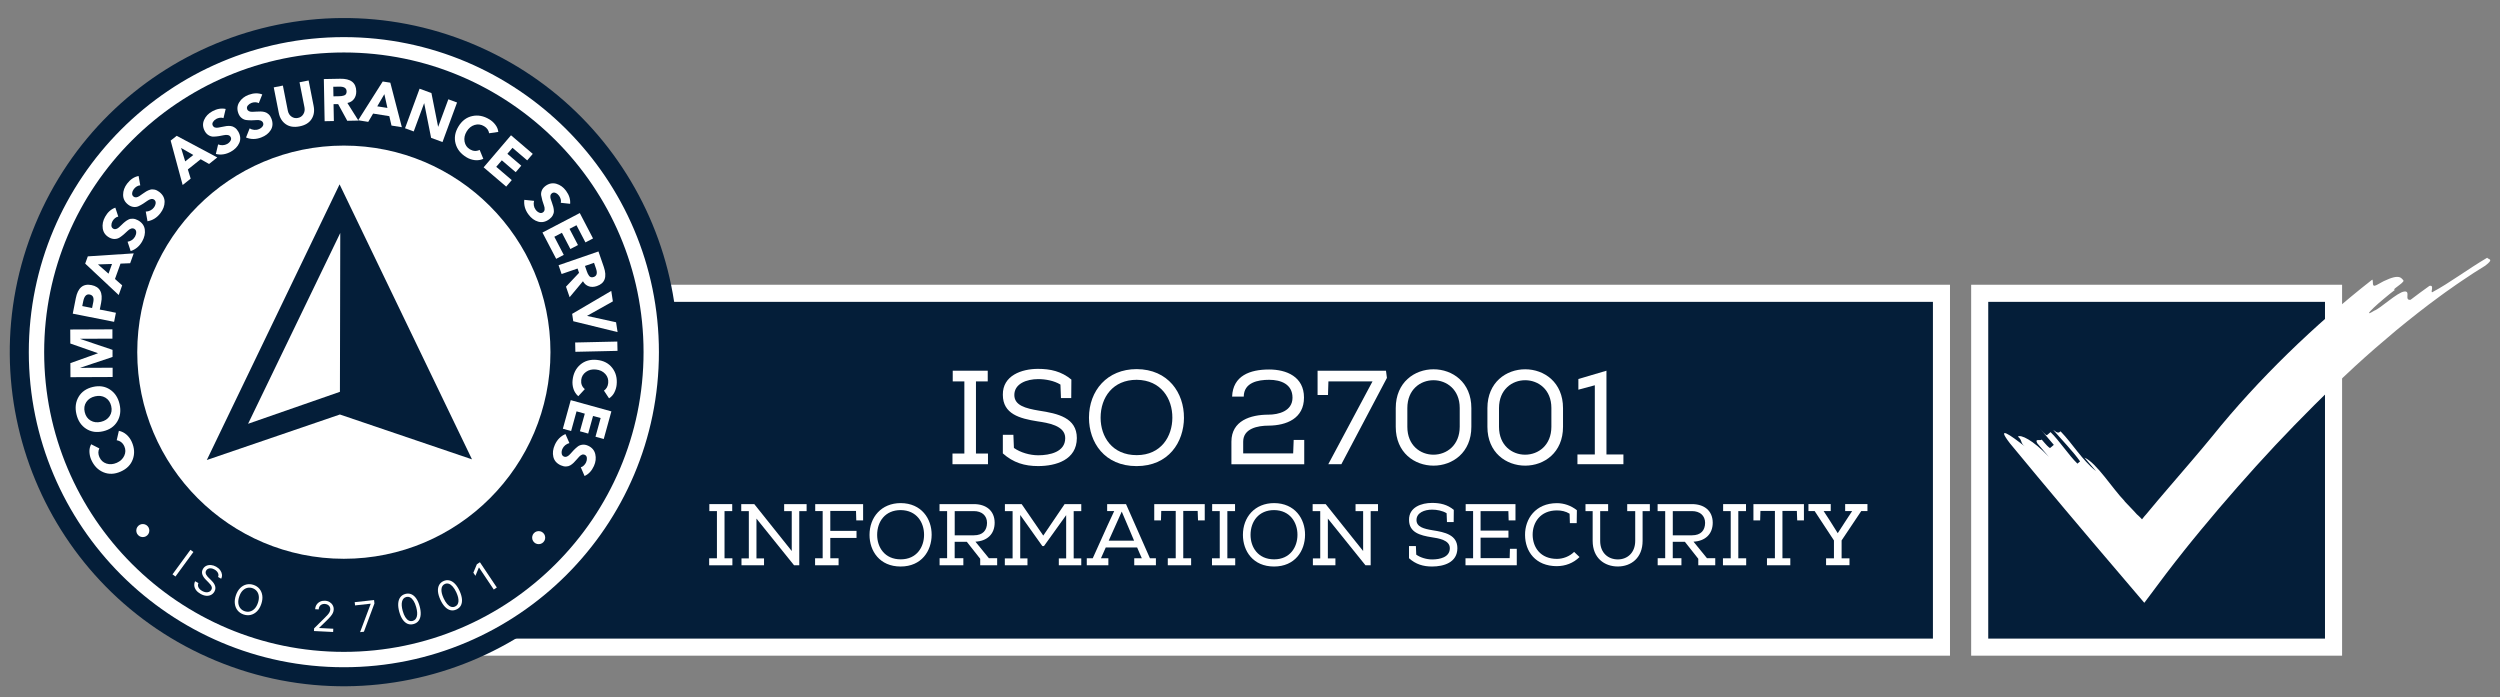 <svg width="251" height="70" viewBox="0 0 251 70" fill="none" xmlns="http://www.w3.org/2000/svg">
<rect x="0" y="0" width="251" height="70" fill="#808080" stroke="none"/>
<g clip-path="url(#clip0_508_5476)">
<path d="M194.919 29.446H46.237V64.973H194.919V29.446Z" fill="#041E39"/>
<path d="M195.779 65.83H45.381V28.589H195.779V65.83ZM47.098 64.116H194.066V30.306H47.094V64.116H47.098Z" fill="white"/>
<path d="M234.289 29.446H198.762V64.973H234.289V29.446Z" fill="#041E39"/>
<path d="M235.146 65.83H197.905V28.589H235.146V65.83ZM199.619 64.116H233.429V30.306H199.619V64.116Z" fill="white"/>
<path d="M213.305 50.325C213.602 50.633 213.903 50.948 214.204 51.269C214.277 51.35 214.354 51.43 214.428 51.514L214.54 51.636C214.557 51.654 214.561 51.654 214.571 51.664C214.606 51.696 214.644 51.727 214.679 51.759C214.749 51.822 214.812 51.885 214.875 51.948L214.97 52.046L215.015 52.095L215.04 52.119L215.05 52.133L215.057 52.14C215.057 52.14 215.061 52.136 215.064 52.133C215.2 51.948 215.351 51.773 215.505 51.602C216.249 50.696 217.019 49.794 217.781 48.906C219.302 47.129 220.809 45.398 222.166 43.737C226.712 38.09 232.401 32.586 238.181 28.068C238.324 28.25 238.062 28.901 238.611 28.617C238.877 28.464 239.111 28.334 239.324 28.229C239.538 28.128 239.727 28.044 239.894 27.981C240.227 27.855 240.471 27.803 240.657 27.799C241.027 27.792 241.167 27.977 241.307 28.163C241.447 28.348 239.873 29.247 240.492 29.072C240.132 29.338 239.727 29.673 239.342 29.995C238.957 30.32 238.583 30.635 238.317 30.897C237.775 31.415 237.601 31.674 238.366 31.195C238.968 30.992 240.699 29.338 241.391 29.268C242.073 29.187 241.342 30.18 242.02 30.1C242.255 29.925 242.604 29.652 242.961 29.394C243.318 29.135 243.674 28.88 243.912 28.705C244.521 28.551 243.846 29.614 244.318 29.271C245.874 28.446 247.724 27.051 249.713 25.876C249.773 25.977 249.958 26.002 250.011 26.086C250.035 26.128 250.028 26.187 249.955 26.282C249.885 26.372 249.748 26.498 249.521 26.673C249.136 26.915 248.752 27.156 248.367 27.397C247.989 27.649 247.608 27.904 247.227 28.156C246.846 28.404 246.472 28.673 246.098 28.936C245.724 29.201 245.346 29.457 244.979 29.736C243.493 30.817 242.045 31.964 240.611 33.139C239.188 34.328 237.782 35.544 236.408 36.807C235.034 38.069 233.677 39.356 232.352 40.678C231.027 41.999 229.719 43.346 228.432 44.716C227.149 46.087 225.886 47.482 224.649 48.892C223.407 50.304 222.19 51.734 220.995 53.179L220.103 54.266L219.662 54.812L219.281 55.287L218.834 55.854L218.386 56.42L217.942 56.997L217.498 57.574L217.057 58.161C216.466 58.948 215.879 59.735 215.288 60.522C213.56 58.494 211.837 56.469 210.113 54.444C209.179 53.339 208.249 52.238 207.319 51.136C205.462 48.93 203.623 46.724 201.801 44.514C200.346 42.629 201.857 43.685 203.28 44.814C202.804 44.437 203.07 44.213 202.598 43.835C202.864 43.608 204.077 44.136 205.707 45.87C205.322 45.419 204.934 44.965 204.549 44.514C204.252 43.986 204.815 44.286 204.99 44.136C205.375 44.587 205.763 45.042 205.85 44.965C205.938 44.888 206.116 44.737 206.203 44.664C205.819 44.213 205.046 43.307 204.661 42.856C205.046 43.307 205.434 43.762 205.521 43.685C205.609 43.608 205.787 43.458 205.875 43.384C206.735 44.213 207.714 45.72 208.574 46.549L208.84 46.322C208.158 45.342 206.91 44.059 206.14 43.157C206.616 43.535 206.703 43.458 206.882 43.307C208.126 44.587 209.018 46.171 210.441 47.3L209.284 45.944C210.497 46.472 212.071 49.035 213.316 50.315L213.305 50.325Z" fill="white"/>
<path d="M95.629 46.608V45.535H96.822V38.293H95.654V37.219H99.168V38.293H97.986V45.535H99.193V46.608H95.626H95.629Z" fill="white"/>
<path d="M107.566 38.104C107.566 38.789 107.552 39.286 107.552 39.968H106.521L106.468 38.611C105.839 38.223 104.965 38.062 104.241 38.062C103.059 38.062 101.839 38.531 101.839 39.657C101.839 40.702 102.951 40.999 104.307 41.227C106.213 41.52 108.115 41.937 108.115 43.989C108.101 46.175 106.024 46.794 104.227 46.794C102.874 46.794 101.734 46.458 100.685 45.521V43.657H101.744L101.797 44.972C102.454 45.44 103.405 45.71 104.238 45.71C105.391 45.71 106.948 45.388 106.948 43.993C106.962 42.706 105.15 42.451 104.171 42.304C102.374 42.02 100.685 41.566 100.685 39.636C100.657 37.692 102.591 37.034 104.213 37.034C105.461 37.034 106.559 37.276 107.566 38.108V38.104Z" fill="white"/>
<path d="M118.872 41.94C118.858 44.395 117.33 46.797 114.11 46.797C110.889 46.797 109.333 44.409 109.333 41.94C109.333 39.216 111.158 37.059 114.12 37.059C117.299 37.073 118.883 39.461 118.869 41.94H118.872ZM114.124 38.132C111.735 38.132 110.501 39.891 110.501 41.94C110.501 43.846 111.655 45.696 114.124 45.696C116.592 45.696 117.704 43.79 117.704 41.94C117.718 40.034 116.578 38.157 114.124 38.132Z" fill="white"/>
<path d="M123.634 46.608V44.342C123.634 42.237 125.554 41.632 127.351 41.632C128.358 41.632 129.767 41.282 129.767 39.929C129.767 38.576 128.613 38.132 127.421 38.132C126.295 38.132 124.886 38.401 124.872 39.821H123.704C123.784 37.716 125.501 37.097 127.421 37.097C129.166 37.097 130.921 37.821 130.921 39.915C130.921 42.01 129.176 42.72 127.365 42.734C126.277 42.734 124.816 43.017 124.816 44.342V45.524H129.834L129.886 44.171H130.945V46.612H123.634V46.608Z" fill="white"/>
<path d="M139.153 37.219L139.247 37.943L134.673 46.608H133.359L137.8 38.293H133.373L133.331 39.66H132.285V37.219H139.153Z" fill="white"/>
<path d="M147.724 40.975V42.853C147.724 48.045 140.133 48.056 140.133 42.853V40.975C140.133 35.772 147.724 35.782 147.724 40.975ZM146.556 42.839V40.961C146.556 37.258 141.297 37.23 141.297 40.975V42.853C141.297 46.594 146.556 46.58 146.556 42.839Z" fill="white"/>
<path d="M156.927 40.975V42.853C156.927 48.045 149.336 48.056 149.336 42.853V40.975C149.336 35.772 156.927 35.782 156.927 40.975ZM155.759 42.839V40.961C155.759 37.258 150.5 37.23 150.5 40.975V42.853C150.5 46.594 155.759 46.58 155.759 42.839Z" fill="white"/>
<path d="M160.12 45.629V38.681L158.469 39.125V38.051L161.288 37.219V45.629H162.991V46.608H158.375V45.629H160.12Z" fill="white"/>
<path d="M71.2 56.756V56.053H71.98V51.315H71.218V50.612H73.515V51.315H72.742V56.053H73.532V56.756H71.2Z" fill="white"/>
<path d="M75.945 56.06H76.708V56.752H74.445V56.06H75.183V51.315H74.421V50.612H75.729L79.491 55.322V51.315H78.729V50.612H80.984V51.315H80.246V56.752H79.722L75.949 52.067V56.056L75.945 56.06Z" fill="white"/>
<path d="M81.848 51.308V50.615H86.656V52.248H85.971L85.943 51.301H83.362V53.301H85.995V54.011H83.362V56.053H84.194V56.756H81.834V56.053H82.596V51.308H81.841H81.848Z" fill="white"/>
<path d="M93.538 53.703C93.528 55.308 92.531 56.878 90.422 56.878C88.314 56.878 87.3 55.319 87.3 53.703C87.3 51.923 88.492 50.511 90.433 50.511C92.51 50.521 93.549 52.081 93.538 53.703ZM90.433 51.213C88.87 51.213 88.066 52.364 88.066 53.703C88.066 54.948 88.821 56.158 90.433 56.158C92.045 56.158 92.776 54.913 92.776 53.703C92.783 52.458 92.038 51.231 90.433 51.213Z" fill="white"/>
<path d="M95.853 56.042H96.72V56.752H94.335V56.042H95.09V51.315H94.328V50.612H97.783C98.975 50.612 99.853 51.245 99.864 52.472C99.864 53.647 99.091 54.322 97.933 54.385L99.283 56.042H100.115V56.752H98.412V56.102L97.07 54.399H95.849V56.039L95.853 56.042ZM97.772 53.745C98.685 53.745 99.087 53.245 99.098 52.5C99.098 51.755 98.563 51.315 97.783 51.315H95.853V53.745H97.772Z" fill="white"/>
<path d="M104.819 54.825H104.651L102.43 51.703V56.063H103.158V56.756H100.885V56.063H101.665V51.318H100.892V50.615H102.577L104.745 53.773L106.885 50.615H108.56V51.318H107.798V56.063H108.56V56.756H106.305V56.063H107.043V51.72L104.815 54.825H104.819Z" fill="white"/>
<path d="M116.053 56.756H113.878V56.053H114.641C114.466 55.675 114.315 55.297 114.169 54.965H111.018C110.878 55.291 110.703 55.668 110.535 56.053H111.28V56.756H109.112V56.053H109.71L111.217 52.71L111.868 51.308H111.158V50.615H113.053L115.455 56.053H116.053V56.756ZM113.861 54.283C113.494 53.423 113.134 52.539 112.623 51.364C112.088 52.566 111.686 53.444 111.315 54.283H113.857H113.861Z" fill="white"/>
<path d="M116.589 51.297L116.561 52.245H115.886V50.612H120.956V52.245H120.281L120.246 51.297H118.799V56.053H119.589V56.756H117.246V56.053H118.043V51.297H116.589Z" fill="white"/>
<path d="M121.684 56.756V56.053H122.463V51.315H121.701V50.612H123.998V51.315H123.226V56.053H124.016V56.756H121.684Z" fill="white"/>
<path d="M131.027 53.703C131.02 55.308 130.02 56.878 127.912 56.878C125.803 56.878 124.789 55.319 124.789 53.703C124.789 51.923 125.981 50.511 127.922 50.511C130.003 50.521 131.038 52.081 131.027 53.703ZM127.922 51.213C126.363 51.213 125.555 52.364 125.555 53.703C125.555 54.948 126.31 56.158 127.922 56.158C129.534 56.158 130.265 54.913 130.265 53.703C130.272 52.458 129.527 51.231 127.922 51.213Z" fill="white"/>
<path d="M133.314 56.06H134.076V56.752H131.814V56.06H132.551V51.315H131.789V50.612H133.097L136.859 55.322V51.315H136.097V50.612H138.352V51.315H137.615V56.752H137.09L133.317 52.067V56.056L133.314 56.06Z" fill="white"/>
<path d="M145.961 51.192C145.961 51.64 145.95 51.965 145.95 52.413H145.275L145.24 51.528C144.828 51.273 144.258 51.168 143.786 51.168C143.013 51.168 142.216 51.475 142.216 52.213C142.216 52.899 142.943 53.091 143.831 53.238C145.076 53.43 146.321 53.703 146.321 55.046C146.314 56.476 144.954 56.878 143.779 56.878C142.894 56.878 142.146 56.658 141.464 56.046V54.825H142.156L142.191 55.686C142.621 55.993 143.244 56.168 143.789 56.168C144.544 56.168 145.562 55.958 145.562 55.046C145.573 54.203 144.387 54.039 143.747 53.941C142.572 53.755 141.467 53.458 141.467 52.196C141.45 50.923 142.712 50.493 143.775 50.493C144.59 50.493 145.31 50.65 145.968 51.196L145.961 51.192Z" fill="white"/>
<path d="M147.136 56.756V56.053H147.899V51.308H147.154V50.615H152.154V52.248H151.469L151.441 51.318H148.65V53.273H151.448V53.983H148.65V56.035H151.57L151.598 55.098H152.284V56.756H147.133H147.136Z" fill="white"/>
<path d="M156.318 56.843C154.15 56.843 153.126 55.353 153.115 53.721C153.098 52.105 154.161 50.517 156.318 50.517C157.028 50.517 157.738 50.762 158.319 51.227C158.319 51.657 158.308 52.094 158.301 52.525H157.616L157.588 51.577C157.193 51.332 156.763 51.245 156.315 51.245C154.658 51.245 153.867 52.448 153.878 53.71C153.895 54.955 154.658 56.112 156.315 56.112C156.92 56.112 157.588 55.867 158.042 55.409L158.584 55.927C157.962 56.542 157.147 56.84 156.311 56.84L156.318 56.843Z" fill="white"/>
<path d="M163.372 51.315V50.612H165.645V51.315H164.917V54.305C164.917 56.008 163.767 56.875 162.428 56.875C161.088 56.875 159.903 56.025 159.903 54.305V51.315H159.183V50.612H161.456V51.315H160.658V54.305C160.658 55.532 161.483 56.165 162.431 56.165C163.379 56.165 164.176 55.508 164.176 54.298V51.315H163.379H163.372Z" fill="white"/>
<path d="M167.948 56.042H168.816V56.752H166.431V56.042H167.186V51.315H166.424V50.612H169.879C171.071 50.612 171.949 51.245 171.959 52.472C171.959 53.647 171.186 54.322 170.029 54.385L171.379 56.042H172.211V56.752H170.508V56.102L169.165 54.399H167.945V56.039L167.948 56.042ZM169.868 53.745C170.781 53.745 171.183 53.245 171.193 52.5C171.193 51.755 170.658 51.315 169.879 51.315H167.948V53.745H169.868Z" fill="white"/>
<path d="M172.984 56.756V56.053H173.764V51.315H173.002V50.612H175.299V51.315H174.526V56.053H175.317V56.756H172.984Z" fill="white"/>
<path d="M176.747 51.297L176.719 52.245H176.044V50.612H181.114V52.245H180.439L180.404 51.297H178.957V56.053H179.747V56.756H177.404V56.053H178.201V51.297H176.747Z" fill="white"/>
<path d="M183.096 51.315L183.694 52.234L184.509 53.532L185.369 52.206L185.957 51.311H185.254V50.608H187.492V51.311H186.869L184.897 54.259V56.056H185.688V56.749H183.338V56.056H184.128V54.259L182.191 51.311H181.568V50.608H183.806V51.311H183.103L183.096 51.315Z" fill="white"/>
<path d="M65.51 48.191C72.598 31.078 64.472 11.46 47.36 4.372C30.248 -2.716 10.629 5.41 3.541 22.522C-3.547 39.635 4.579 59.253 21.692 66.341C38.804 73.429 58.422 65.303 65.51 48.191Z" fill="#041E39"/>
<path d="M34.524 66.218C51.567 66.218 65.383 52.402 65.383 35.359C65.383 18.316 51.567 4.5 34.524 4.5C17.481 4.5 3.665 18.316 3.665 35.359C3.665 52.402 17.481 66.218 34.524 66.218Z" fill="#041E39"/>
<path d="M34.523 66.99C17.081 66.99 2.892 52.801 2.892 35.359C2.892 17.917 17.081 3.727 34.523 3.727C51.965 3.727 66.155 17.917 66.155 35.359C66.155 52.801 51.965 66.99 34.523 66.99ZM34.523 5.269C17.931 5.269 4.434 18.767 4.434 35.359C4.434 51.951 17.931 65.448 34.523 65.448C51.115 65.448 64.613 51.951 64.613 35.359C64.613 18.767 51.112 5.269 34.523 5.269Z" fill="white"/>
<path d="M13.859 53.716C13.777 53.628 13.723 53.528 13.699 53.415C13.675 53.301 13.679 53.189 13.711 53.078C13.743 52.967 13.804 52.871 13.892 52.789C13.98 52.707 14.081 52.653 14.193 52.629C14.306 52.605 14.418 52.609 14.529 52.642C14.64 52.674 14.737 52.734 14.819 52.822C14.901 52.911 14.954 53.012 14.977 53.124C15.002 53.237 14.998 53.349 14.965 53.459C14.934 53.57 14.874 53.666 14.785 53.749C14.697 53.831 14.597 53.884 14.483 53.908C14.371 53.933 14.259 53.929 14.147 53.897C14.037 53.865 13.941 53.804 13.859 53.716Z" fill="white"/>
<path d="M19.418 55.42L17.616 57.883L17.318 57.665L19.119 55.202L19.418 55.42Z" fill="white"/>
<path d="M21.895 57.929C21.953 57.788 21.947 57.651 21.878 57.516C21.808 57.38 21.692 57.267 21.531 57.177C21.413 57.111 21.299 57.072 21.19 57.06C21.081 57.049 20.983 57.063 20.896 57.102C20.81 57.141 20.743 57.203 20.696 57.288C20.656 57.359 20.638 57.43 20.643 57.5C20.65 57.57 20.67 57.636 20.705 57.7C20.74 57.764 20.781 57.822 20.828 57.877C20.875 57.931 20.919 57.978 20.962 58.019L21.191 58.244C21.25 58.301 21.313 58.369 21.38 58.449C21.447 58.529 21.504 58.619 21.551 58.718C21.599 58.817 21.625 58.924 21.628 59.038C21.631 59.153 21.597 59.273 21.527 59.397C21.446 59.541 21.335 59.65 21.195 59.723C21.055 59.797 20.894 59.828 20.712 59.816C20.53 59.804 20.337 59.74 20.133 59.625C19.943 59.518 19.795 59.395 19.69 59.255C19.586 59.115 19.525 58.968 19.508 58.813C19.491 58.659 19.518 58.506 19.589 58.355L19.922 58.542C19.874 58.648 19.861 58.75 19.883 58.849C19.906 58.947 19.954 59.038 20.027 59.121C20.101 59.204 20.191 59.275 20.297 59.334C20.42 59.404 20.541 59.446 20.662 59.461C20.782 59.475 20.892 59.463 20.989 59.423C21.087 59.382 21.163 59.314 21.218 59.217C21.268 59.128 21.283 59.042 21.265 58.959C21.247 58.876 21.207 58.795 21.146 58.715C21.085 58.635 21.015 58.556 20.936 58.477L20.662 58.199C20.488 58.023 20.371 57.845 20.312 57.666C20.253 57.487 20.274 57.308 20.375 57.129C20.459 56.98 20.572 56.872 20.715 56.807C20.859 56.741 21.017 56.716 21.189 56.731C21.361 56.746 21.532 56.802 21.702 56.897C21.874 56.993 22.009 57.11 22.107 57.246C22.207 57.382 22.265 57.525 22.284 57.674C22.303 57.824 22.277 57.967 22.206 58.104L21.895 57.929Z" fill="white"/>
<path d="M26.235 60.636C26.133 60.942 25.99 61.187 25.805 61.373C25.62 61.558 25.412 61.679 25.18 61.735C24.947 61.792 24.707 61.779 24.46 61.696C24.214 61.614 24.014 61.48 23.862 61.295C23.71 61.11 23.616 60.888 23.581 60.629C23.545 60.37 23.578 60.088 23.68 59.782C23.782 59.477 23.925 59.232 24.11 59.046C24.294 58.861 24.503 58.74 24.735 58.684C24.968 58.627 25.207 58.64 25.454 58.723C25.701 58.805 25.9 58.939 26.052 59.124C26.204 59.309 26.298 59.531 26.334 59.79C26.37 60.049 26.337 60.331 26.235 60.636ZM25.896 60.523C25.98 60.273 26.008 60.047 25.982 59.846C25.957 59.646 25.888 59.478 25.775 59.342C25.663 59.206 25.52 59.109 25.345 59.051C25.169 58.992 24.996 58.983 24.824 59.024C24.653 59.066 24.497 59.158 24.355 59.303C24.215 59.448 24.103 59.645 24.019 59.896C23.935 60.147 23.906 60.372 23.931 60.572C23.957 60.772 24.026 60.941 24.138 61.076C24.251 61.212 24.395 61.31 24.57 61.368C24.745 61.427 24.918 61.435 25.089 61.394C25.261 61.353 25.417 61.26 25.558 61.116C25.699 60.971 25.812 60.774 25.896 60.523Z" fill="white"/>
<path d="M31.523 63.356L31.536 63.088L32.597 62.037C32.722 61.913 32.824 61.806 32.906 61.715C32.987 61.622 33.048 61.535 33.089 61.452C33.131 61.369 33.154 61.281 33.159 61.187C33.164 61.08 33.143 60.986 33.095 60.905C33.048 60.824 32.982 60.76 32.896 60.713C32.809 60.666 32.711 60.64 32.601 60.634C32.484 60.629 32.381 60.648 32.291 60.692C32.202 60.735 32.132 60.799 32.08 60.883C32.029 60.967 32.001 61.067 31.995 61.183L31.644 61.166C31.653 60.987 31.702 60.832 31.791 60.702C31.88 60.571 31.997 60.471 32.143 60.403C32.289 60.334 32.452 60.305 32.629 60.313C32.808 60.322 32.964 60.368 33.098 60.45C33.232 60.533 33.336 60.64 33.407 60.772C33.48 60.903 33.512 61.048 33.504 61.205C33.498 61.317 33.472 61.425 33.426 61.53C33.382 61.635 33.306 61.75 33.2 61.876C33.096 62.001 32.951 62.153 32.767 62.332L32.046 63.03L32.045 63.053L33.462 63.124L33.446 63.452L31.523 63.356Z" fill="white"/>
<path d="M36.152 63.468L37.215 60.635L37.212 60.611L35.648 60.783L35.612 60.457L37.556 60.244L37.593 60.587L36.537 63.425L36.152 63.468Z" fill="white"/>
<path d="M41.524 62.655C41.307 62.714 41.107 62.706 40.922 62.63C40.737 62.553 40.573 62.413 40.431 62.21C40.288 62.006 40.173 61.745 40.085 61.425C39.998 61.107 39.963 60.824 39.982 60.577C40.001 60.328 40.07 60.124 40.19 59.963C40.31 59.801 40.478 59.691 40.692 59.632C40.907 59.573 41.107 59.582 41.292 59.66C41.478 59.737 41.642 59.877 41.785 60.081C41.928 60.283 42.044 60.544 42.131 60.862C42.219 61.182 42.254 61.466 42.236 61.714C42.217 61.961 42.148 62.165 42.028 62.326C41.908 62.486 41.74 62.595 41.524 62.655ZM41.437 62.339C41.651 62.28 41.79 62.13 41.851 61.891C41.913 61.651 41.892 61.34 41.786 60.957C41.716 60.702 41.629 60.492 41.525 60.328C41.422 60.164 41.307 60.049 41.18 59.983C41.053 59.917 40.919 59.903 40.778 59.942C40.565 60.001 40.428 60.151 40.366 60.394C40.303 60.636 40.325 60.948 40.43 61.33C40.5 61.584 40.586 61.794 40.689 61.957C40.792 62.12 40.906 62.235 41.032 62.3C41.159 62.365 41.294 62.378 41.437 62.339Z" fill="white"/>
<path d="M45.828 61.192C45.624 61.286 45.424 61.31 45.23 61.264C45.035 61.218 44.851 61.106 44.678 60.928C44.505 60.75 44.349 60.51 44.211 60.208C44.074 59.908 43.995 59.635 43.973 59.388C43.953 59.139 43.988 58.926 44.081 58.749C44.174 58.57 44.321 58.434 44.524 58.341C44.726 58.249 44.925 58.226 45.12 58.273C45.316 58.319 45.501 58.431 45.674 58.61C45.848 58.787 46.003 59.026 46.141 59.325C46.279 59.627 46.358 59.902 46.38 60.15C46.401 60.397 46.366 60.609 46.273 60.787C46.18 60.964 46.032 61.099 45.828 61.192ZM45.691 60.894C45.894 60.802 46.006 60.632 46.029 60.386C46.052 60.139 45.981 59.836 45.815 59.474C45.705 59.234 45.586 59.041 45.457 58.896C45.329 58.75 45.197 58.655 45.061 58.61C44.926 58.565 44.791 58.573 44.657 58.634C44.457 58.726 44.346 58.896 44.323 59.146C44.3 59.394 44.371 59.699 44.536 60.059C44.646 60.3 44.765 60.492 44.892 60.637C45.02 60.782 45.151 60.877 45.286 60.921C45.422 60.965 45.557 60.956 45.691 60.894Z" fill="white"/>
<path d="M48.184 56.449L49.881 58.985L49.574 59.19L48.092 56.976L48.077 56.986L47.733 57.812L47.524 57.499L47.876 56.654L48.184 56.449Z" fill="white"/>
<path d="M54.561 54.426C54.479 54.514 54.382 54.574 54.272 54.606C54.16 54.638 54.048 54.642 53.934 54.617C53.822 54.592 53.722 54.538 53.634 54.456C53.546 54.373 53.486 54.276 53.454 54.166C53.423 54.055 53.419 53.943 53.445 53.83C53.469 53.717 53.523 53.617 53.605 53.529C53.688 53.441 53.785 53.381 53.895 53.35C54.006 53.318 54.118 53.314 54.23 53.339C54.343 53.363 54.443 53.417 54.532 53.5C54.619 53.582 54.679 53.679 54.711 53.79C54.743 53.901 54.747 54.013 54.722 54.126C54.698 54.238 54.644 54.338 54.561 54.426Z" fill="white"/>
<path d="M9.147 44.601L9.973 45.02C9.84 45.293 9.843 45.584 9.98 45.895C10.123 46.22 10.361 46.433 10.689 46.542C11.018 46.65 11.364 46.622 11.725 46.465C12.081 46.307 12.333 46.069 12.476 45.755C12.62 45.44 12.623 45.129 12.487 44.818C12.333 44.471 12.078 44.265 11.717 44.202L11.934 43.255C12.225 43.314 12.483 43.444 12.707 43.643C12.931 43.842 13.102 44.08 13.228 44.36C13.501 44.971 13.536 45.556 13.336 46.108C13.137 46.664 12.732 47.077 12.12 47.346C11.508 47.619 10.927 47.64 10.385 47.416C9.84 47.188 9.434 46.772 9.161 46.16C9.053 45.916 8.994 45.657 8.98 45.377C8.966 45.101 9.025 44.842 9.154 44.601H9.147Z" fill="white"/>
<path d="M11.78 42.31C11.479 42.818 11.004 43.146 10.353 43.3C9.699 43.45 9.129 43.367 8.636 43.041C8.143 42.72 7.822 42.23 7.671 41.576C7.521 40.926 7.594 40.345 7.895 39.838C8.196 39.331 8.671 39.003 9.322 38.849C9.976 38.698 10.546 38.782 11.039 39.108C11.532 39.433 11.853 39.919 12.004 40.573C12.154 41.227 12.081 41.803 11.78 42.31ZM9.095 42.223C9.399 42.401 9.745 42.443 10.133 42.352C10.521 42.262 10.811 42.073 11.007 41.779C11.203 41.485 11.255 41.146 11.165 40.765C11.074 40.38 10.878 40.101 10.577 39.922C10.276 39.744 9.927 39.702 9.539 39.793C9.15 39.884 8.86 40.073 8.664 40.366C8.469 40.66 8.416 40.996 8.507 41.38C8.598 41.765 8.794 42.045 9.095 42.223Z" fill="white"/>
<path d="M11.308 37.852L7.074 37.87L7.067 36.457L9.826 35.471V35.457L7.06 34.489L7.053 33.083L11.287 33.065V33.999L8.046 34.013V34.027L11.298 35.125V35.838L8.06 36.922V36.933L11.308 36.919V37.852Z" fill="white"/>
<path d="M11.459 32.313L7.305 31.491L7.609 29.95C7.815 28.897 8.34 28.453 9.182 28.621C10.032 28.789 10.354 29.387 10.151 30.411L10.018 31.079L11.637 31.401L11.455 32.317L11.459 32.313ZM8.259 30.729L9.245 30.925L9.368 30.313C9.452 29.883 9.329 29.635 8.997 29.568C8.672 29.505 8.459 29.736 8.354 30.257L8.259 30.726V30.729Z" fill="white"/>
<path d="M11.918 29.621L8.554 26.467L8.816 25.739L13.425 25.439L13.068 26.428L12.099 26.467L11.543 28.012L12.267 28.649L11.918 29.617V29.621ZM11.246 26.502L9.834 26.547L10.896 27.477L11.246 26.505V26.502Z" fill="white"/>
<path d="M11.578 20.847L11.875 21.746C11.76 21.764 11.651 21.816 11.546 21.903C11.441 21.991 11.361 22.089 11.298 22.197C11.221 22.334 11.183 22.477 11.183 22.627C11.183 22.778 11.246 22.89 11.371 22.959C11.462 23.012 11.557 23.022 11.651 22.994C11.749 22.966 11.84 22.914 11.934 22.834C12.029 22.753 12.123 22.662 12.225 22.561C12.326 22.459 12.434 22.358 12.553 22.264C12.672 22.169 12.791 22.092 12.917 22.033C13.043 21.973 13.19 21.949 13.354 21.959C13.518 21.97 13.686 22.022 13.861 22.12C14.253 22.34 14.48 22.645 14.536 23.033C14.592 23.421 14.508 23.82 14.281 24.225C14.005 24.718 13.616 25.047 13.12 25.208L12.809 24.271C12.963 24.246 13.106 24.19 13.242 24.099C13.375 24.009 13.48 23.893 13.557 23.757C13.637 23.61 13.679 23.463 13.676 23.309C13.672 23.155 13.609 23.047 13.487 22.977C13.382 22.918 13.27 22.91 13.148 22.956C13.025 23.001 12.914 23.078 12.805 23.187C12.697 23.295 12.574 23.41 12.434 23.529C12.295 23.648 12.155 23.753 12.018 23.844C11.879 23.935 11.718 23.984 11.532 23.994C11.347 24.002 11.158 23.953 10.966 23.848C10.592 23.638 10.375 23.334 10.316 22.939C10.259 22.543 10.336 22.152 10.553 21.767C10.812 21.305 11.151 20.998 11.574 20.851L11.578 20.847Z" fill="white"/>
<path d="M13.917 17.676L14.082 18.61C13.966 18.61 13.847 18.648 13.732 18.718C13.617 18.791 13.522 18.875 13.445 18.973C13.351 19.096 13.291 19.232 13.271 19.382C13.249 19.533 13.295 19.648 13.41 19.739C13.491 19.802 13.582 19.826 13.683 19.812C13.781 19.798 13.882 19.76 13.984 19.694C14.085 19.627 14.194 19.554 14.309 19.466C14.424 19.379 14.547 19.298 14.676 19.221C14.806 19.145 14.938 19.085 15.071 19.047C15.204 19.005 15.351 19.001 15.512 19.036C15.673 19.068 15.834 19.148 15.991 19.267C16.348 19.543 16.526 19.875 16.526 20.267C16.526 20.659 16.383 21.04 16.099 21.41C15.753 21.858 15.327 22.127 14.809 22.215L14.634 21.242C14.792 21.242 14.942 21.208 15.085 21.134C15.232 21.064 15.351 20.966 15.445 20.84C15.547 20.707 15.606 20.564 15.627 20.414C15.645 20.264 15.599 20.145 15.491 20.057C15.396 19.984 15.285 19.959 15.159 19.987C15.033 20.015 14.911 20.075 14.788 20.166C14.666 20.256 14.529 20.354 14.372 20.449C14.218 20.547 14.064 20.631 13.914 20.701C13.764 20.77 13.596 20.799 13.41 20.777C13.225 20.756 13.047 20.683 12.872 20.55C12.529 20.288 12.361 19.956 12.361 19.557C12.361 19.159 12.498 18.781 12.767 18.431C13.089 18.012 13.47 17.756 13.907 17.672L13.917 17.676Z" fill="white"/>
<path d="M18.337 18.568L17.134 14.116L17.739 13.637L21.816 15.805L20.991 16.463L20.148 15.987L18.861 17.012L19.144 17.935L18.34 18.575L18.337 18.568ZM19.407 15.56L18.179 14.854L18.595 16.204L19.407 15.56Z" fill="white"/>
<path d="M22.658 10.938L22.438 11.861C22.33 11.816 22.211 11.802 22.074 11.823C21.938 11.844 21.819 11.882 21.711 11.941C21.574 12.015 21.466 12.116 21.386 12.246C21.305 12.375 21.302 12.501 21.372 12.627C21.421 12.718 21.494 12.777 21.592 12.802C21.69 12.83 21.798 12.833 21.917 12.812C22.036 12.795 22.165 12.767 22.309 12.735C22.449 12.7 22.595 12.676 22.742 12.655C22.893 12.637 23.036 12.634 23.176 12.655C23.316 12.672 23.452 12.728 23.585 12.823C23.718 12.917 23.833 13.05 23.931 13.225C24.148 13.62 24.18 13.998 24.022 14.354C23.865 14.711 23.581 15.008 23.176 15.232C22.679 15.505 22.179 15.582 21.672 15.456L21.9 14.498C22.043 14.56 22.197 14.585 22.358 14.578C22.518 14.571 22.669 14.529 22.805 14.456C22.952 14.375 23.064 14.267 23.141 14.137C23.218 14.008 23.225 13.879 23.155 13.756C23.099 13.651 23.005 13.585 22.879 13.56C22.753 13.536 22.616 13.54 22.466 13.574C22.319 13.609 22.151 13.644 21.973 13.669C21.791 13.697 21.62 13.711 21.452 13.718C21.288 13.725 21.123 13.679 20.962 13.588C20.802 13.498 20.665 13.358 20.56 13.165C20.354 12.788 20.329 12.417 20.487 12.05C20.644 11.683 20.921 11.393 21.309 11.179C21.774 10.924 22.221 10.844 22.658 10.938Z" fill="white"/>
<path d="M26.334 9.476L25.981 10.357C25.883 10.298 25.764 10.267 25.627 10.267C25.491 10.267 25.365 10.287 25.25 10.333C25.103 10.389 24.984 10.473 24.886 10.588C24.788 10.704 24.767 10.829 24.816 10.962C24.851 11.06 24.918 11.127 25.009 11.169C25.099 11.211 25.208 11.228 25.327 11.228C25.449 11.228 25.582 11.221 25.725 11.207C25.869 11.193 26.015 11.19 26.166 11.193C26.316 11.193 26.46 11.218 26.593 11.253C26.729 11.291 26.855 11.364 26.974 11.476C27.093 11.588 27.187 11.739 27.257 11.927C27.414 12.351 27.39 12.725 27.183 13.06C26.977 13.393 26.655 13.641 26.218 13.805C25.687 14.005 25.183 14.005 24.701 13.805L25.064 12.889C25.197 12.973 25.344 13.022 25.505 13.036C25.666 13.053 25.82 13.036 25.967 12.976C26.124 12.917 26.25 12.83 26.344 12.711C26.439 12.592 26.463 12.466 26.414 12.337C26.372 12.225 26.292 12.148 26.169 12.102C26.047 12.057 25.911 12.043 25.76 12.057C25.61 12.071 25.442 12.078 25.257 12.081C25.075 12.081 24.9 12.074 24.736 12.053C24.571 12.036 24.414 11.969 24.267 11.854C24.12 11.742 24.008 11.581 23.931 11.375C23.781 10.973 23.809 10.602 24.022 10.263C24.232 9.924 24.547 9.676 24.959 9.522C25.456 9.336 25.914 9.322 26.33 9.48L26.334 9.476Z" fill="white"/>
<path d="M30.985 8.081L31.488 10.633C31.59 11.144 31.52 11.585 31.278 11.959C31.037 12.333 30.638 12.578 30.079 12.686C29.52 12.798 29.058 12.725 28.691 12.469C28.324 12.214 28.089 11.833 27.988 11.326L27.484 8.773L28.401 8.591L28.897 11.109C28.95 11.368 29.068 11.567 29.261 11.704C29.453 11.843 29.67 11.889 29.911 11.84C30.149 11.794 30.331 11.669 30.457 11.462C30.582 11.259 30.617 11.029 30.569 10.777L30.072 8.259L30.988 8.077L30.985 8.081Z" fill="white"/>
<path d="M32.593 12.172L32.513 7.937L34.149 7.906C35.212 7.885 35.754 8.305 35.768 9.161C35.775 9.466 35.698 9.721 35.544 9.934C35.387 10.147 35.167 10.28 34.877 10.34L35.985 12.106L34.866 12.127L33.95 10.452L33.488 10.459L33.52 12.151L32.586 12.169L32.593 12.172ZM33.46 8.71L33.478 9.672L34.027 9.661C34.139 9.661 34.23 9.654 34.3 9.644C34.37 9.633 34.45 9.616 34.537 9.588C34.625 9.56 34.695 9.511 34.737 9.441C34.782 9.371 34.803 9.28 34.8 9.175C34.793 8.85 34.548 8.689 34.065 8.7L33.457 8.71H33.46Z" fill="white"/>
<path d="M35.957 12.078L38.425 8.182L39.188 8.301L40.345 12.77L39.306 12.606L39.086 11.662L37.46 11.403L36.971 12.235L35.953 12.074L35.957 12.078ZM38.897 10.836L38.59 9.455L37.876 10.676L38.897 10.836Z" fill="white"/>
<path d="M40.664 12.878L42.126 8.906L43.315 9.343L43.986 12.725H43.996L45.014 9.969L45.888 10.291L44.427 14.263L43.283 13.84L42.591 10.371H42.58L41.538 13.197L40.664 12.875V12.878Z" fill="white"/>
<path d="M50.025 13.246L49.108 13.379C49.06 13.078 48.892 12.844 48.602 12.669C48.297 12.487 47.979 12.445 47.65 12.546C47.318 12.648 47.052 12.868 46.85 13.204C46.647 13.539 46.58 13.875 46.643 14.218C46.706 14.557 46.885 14.816 47.175 14.991C47.5 15.186 47.825 15.207 48.157 15.05L48.525 15.949C48.252 16.067 47.969 16.113 47.671 16.078C47.374 16.043 47.094 15.949 46.836 15.791C46.262 15.445 45.895 14.991 45.741 14.421C45.587 13.851 45.678 13.281 46.024 12.707C46.371 12.134 46.829 11.78 47.406 11.655C47.979 11.525 48.556 11.634 49.13 11.98C49.357 12.116 49.56 12.294 49.727 12.515C49.899 12.735 50 12.98 50.032 13.249L50.025 13.246Z" fill="white"/>
<path d="M48.556 16.802L51.305 13.581L53.49 15.449L52.931 16.102L51.452 14.84L50.941 15.442L52.336 16.634L51.777 17.288L50.382 16.096L49.822 16.749L51.382 18.082L50.822 18.735L48.553 16.798L48.556 16.802Z" fill="white"/>
<path d="M57.246 20.463L56.302 20.361C56.333 20.25 56.33 20.127 56.295 19.998C56.256 19.865 56.204 19.753 56.13 19.652C56.039 19.526 55.924 19.431 55.788 19.372C55.651 19.309 55.522 19.32 55.406 19.407C55.322 19.47 55.273 19.55 55.26 19.648C55.246 19.746 55.256 19.855 55.288 19.97C55.322 20.085 55.364 20.211 55.417 20.348C55.469 20.484 55.515 20.624 55.55 20.767C55.588 20.914 55.606 21.054 55.609 21.194C55.613 21.334 55.574 21.477 55.497 21.62C55.42 21.764 55.301 21.897 55.141 22.015C54.777 22.281 54.406 22.362 54.032 22.253C53.654 22.145 53.329 21.904 53.053 21.526C52.717 21.071 52.581 20.582 52.641 20.064L53.62 20.166C53.578 20.316 53.571 20.47 53.599 20.631C53.627 20.792 53.686 20.935 53.78 21.057C53.878 21.194 54.001 21.292 54.141 21.351C54.281 21.41 54.406 21.4 54.522 21.316C54.62 21.246 54.672 21.145 54.679 21.019C54.69 20.89 54.665 20.757 54.609 20.613C54.553 20.47 54.501 20.313 54.452 20.134C54.403 19.959 54.364 19.788 54.336 19.624C54.308 19.459 54.329 19.291 54.399 19.12C54.469 18.949 54.592 18.799 54.767 18.669C55.113 18.414 55.48 18.344 55.861 18.452C56.246 18.564 56.567 18.799 56.83 19.155C57.144 19.582 57.281 20.019 57.242 20.463H57.246Z" fill="white"/>
<path d="M54.459 23.348L58.211 21.389L59.54 23.939L58.778 24.337L57.879 22.613L57.179 22.977L58.029 24.603L57.267 25.002L56.417 23.372L55.655 23.771L56.602 25.589L55.84 25.988L54.459 23.341V23.348Z" fill="white"/>
<path d="M56.081 26.628L60.085 25.246L60.62 26.795C60.966 27.802 60.735 28.446 59.924 28.722C59.637 28.82 59.368 28.831 59.12 28.747C58.871 28.663 58.672 28.495 58.529 28.236L57.19 29.838L56.826 28.782L58.137 27.393L57.987 26.96L56.385 27.512L56.081 26.631V26.628ZM59.641 26.386L58.732 26.701L58.91 27.222C58.945 27.327 58.98 27.411 59.011 27.474C59.043 27.537 59.085 27.607 59.137 27.684C59.19 27.761 59.26 27.809 59.34 27.83C59.42 27.851 59.511 27.844 59.613 27.809C59.92 27.705 59.997 27.421 59.84 26.967L59.641 26.39V26.386Z" fill="white"/>
<path d="M57.44 31.513L61.371 29.205L61.532 30.257L58.947 31.709V31.719L61.853 32.355L62.004 33.342L57.556 32.251L57.444 31.513H57.44Z" fill="white"/>
<path d="M57.746 34.387L61.977 34.292L61.998 35.226L57.767 35.321L57.746 34.387Z" fill="white"/>
<path d="M61.148 39.992L60.637 39.219C60.885 39.048 61.029 38.796 61.064 38.457C61.099 38.104 61.004 37.8 60.77 37.544C60.539 37.289 60.224 37.139 59.833 37.1C59.445 37.058 59.109 37.139 58.829 37.342C58.549 37.544 58.389 37.814 58.354 38.149C58.315 38.527 58.434 38.831 58.717 39.066L58.06 39.779C57.836 39.583 57.675 39.342 57.581 39.059C57.486 38.775 57.455 38.482 57.486 38.181C57.556 37.513 57.815 36.992 58.263 36.607C58.71 36.226 59.27 36.069 59.934 36.135C60.602 36.205 61.112 36.471 61.473 36.94C61.833 37.405 61.98 37.971 61.91 38.639C61.882 38.905 61.805 39.16 61.679 39.408C61.553 39.657 61.375 39.852 61.144 39.996L61.148 39.992Z" fill="white"/>
<path d="M57.301 40.174L61.382 41.303L60.616 44.076L59.787 43.846L60.305 41.971L59.542 41.762L59.053 43.531L58.224 43.3L58.714 41.531L57.885 41.3L57.34 43.276L56.511 43.045L57.304 40.17L57.301 40.174Z" fill="white"/>
<path d="M58.689 47.786L58.311 46.916C58.423 46.888 58.528 46.825 58.626 46.727C58.724 46.629 58.794 46.524 58.846 46.412C58.909 46.272 58.934 46.126 58.923 45.975C58.909 45.825 58.836 45.72 58.706 45.66C58.612 45.618 58.518 45.615 58.427 45.653C58.332 45.692 58.245 45.751 58.161 45.839C58.077 45.926 57.99 46.024 57.895 46.136C57.804 46.248 57.703 46.356 57.594 46.461C57.486 46.566 57.371 46.654 57.252 46.723C57.13 46.793 56.99 46.832 56.825 46.835C56.661 46.839 56.49 46.8 56.308 46.72C55.895 46.535 55.647 46.251 55.556 45.87C55.465 45.489 55.514 45.083 55.706 44.66C55.937 44.143 56.294 43.783 56.773 43.58L57.168 44.486C57.018 44.524 56.878 44.594 56.752 44.695C56.626 44.797 56.532 44.923 56.469 45.062C56.399 45.216 56.374 45.367 56.392 45.52C56.409 45.671 56.479 45.776 56.608 45.835C56.717 45.884 56.829 45.881 56.948 45.825C57.063 45.769 57.171 45.681 57.266 45.566C57.364 45.447 57.476 45.325 57.605 45.192C57.734 45.062 57.86 44.944 57.993 44.842C58.123 44.737 58.28 44.674 58.462 44.65C58.644 44.625 58.836 44.657 59.039 44.748C59.43 44.923 59.675 45.206 59.766 45.594C59.857 45.982 59.815 46.381 59.633 46.783C59.416 47.265 59.105 47.601 58.7 47.786H58.689Z" fill="white"/>
<path d="M34.523 56.102C45.979 56.102 55.266 46.815 55.266 35.359C55.266 23.903 45.979 14.617 34.523 14.617C23.067 14.617 13.78 23.903 13.78 35.359C13.78 46.815 23.067 56.102 34.523 56.102Z" fill="white"/>
<path d="M34.093 18.508L47.388 46.119L34.125 41.615L20.764 46.185L34.093 18.508Z" fill="#041E39"/>
<path d="M34.163 23.39L34.128 39.338L24.907 42.548L34.163 23.39Z" fill="white"/>
</g>
<defs>
<clipPath id="clip0_508_5476">
<rect width="251" height="69.638" fill="white"/>
</clipPath>
</defs>
</svg>
